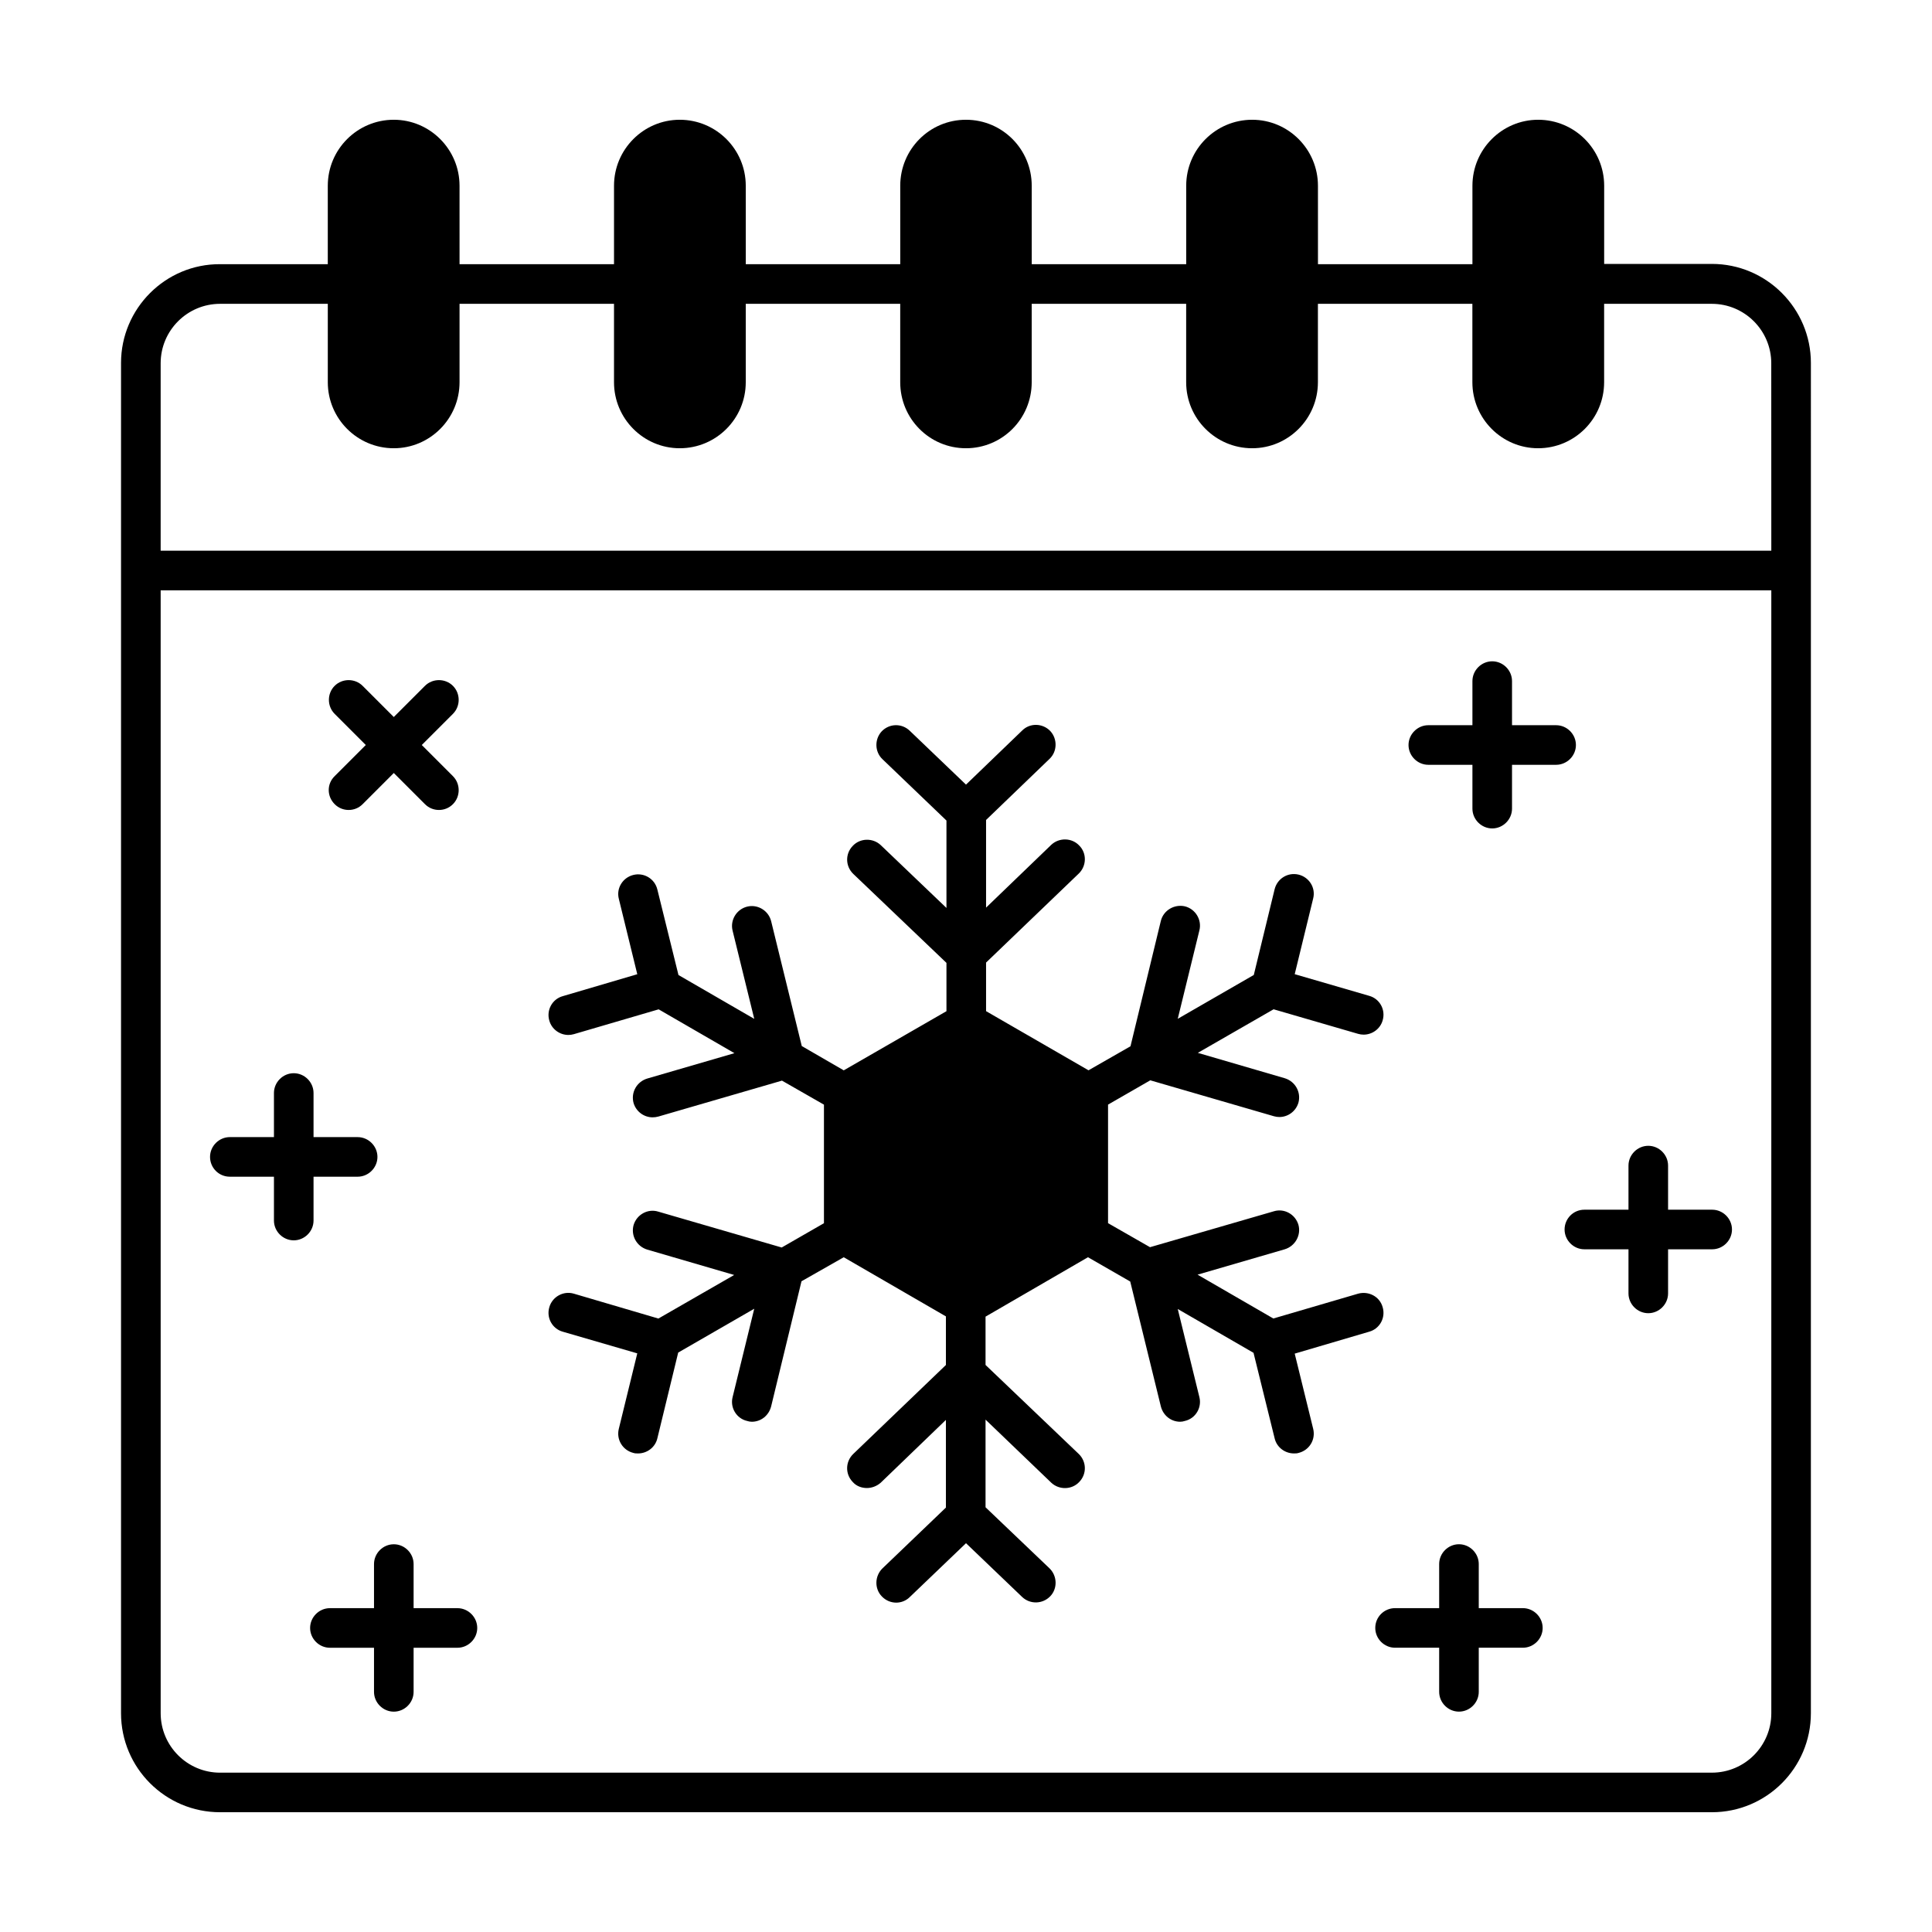<?xml version="1.0" encoding="UTF-8"?>
<!-- Uploaded to: ICON Repo, www.iconrepo.com, Generator: ICON Repo Mixer Tools -->
<svg fill="#000000" width="800px" height="800px" version="1.1" viewBox="144 144 512 512" xmlns="http://www.w3.org/2000/svg">
 <g>
  <path d="m597.67 213.94h-28.551l0.004-20.711c0-9.656-7.836-17.492-17.492-17.492-9.586 0-17.422 7.836-17.422 17.492v20.781h-40.934l-0.004-20.781c0-9.656-7.836-17.492-17.422-17.492-9.656 0-17.492 7.836-17.492 17.492v20.781h-40.934l-0.004-20.781c0-9.656-7.766-17.492-17.422-17.492s-17.422 7.836-17.422 17.492v20.781h-40.934l-0.004-20.781c0-9.656-7.836-17.492-17.492-17.492-9.586 0-17.422 7.836-17.422 17.492v20.781h-40.934l-0.004-20.781c0-9.656-7.836-17.492-17.422-17.492-9.656 0-17.492 7.836-17.492 17.492v20.781h-28.551c-14.484-0.07-26.242 11.758-26.242 26.172v357.84c0 14.484 11.754 26.238 26.238 26.238h395.35c14.484 0 26.238-11.754 26.238-26.238l0.004-357.84c0-14.414-11.754-26.242-26.242-26.242zm15.746 384.09c0 8.676-7.066 15.742-15.742 15.742l-395.35 0.004c-8.676 0-15.742-7.066-15.742-15.742l-0.004-297.6h426.84zm0-308.09h-426.84v-49.68c0-8.676 7.066-15.742 15.742-15.742h28.551v20.781c0 9.656 7.836 17.492 17.492 17.492 9.586 0 17.422-7.836 17.422-17.492v-20.781h40.934v20.781c0 9.656 7.836 17.492 17.422 17.492 9.656 0 17.492-7.836 17.492-17.492v-20.781h40.934v20.781c0 9.656 7.766 17.492 17.422 17.492s17.422-7.836 17.422-17.492v-20.781h40.934v20.781c0 9.656 7.836 17.492 17.492 17.492 9.586 0 17.422-7.836 17.422-17.492v-20.781h40.934v20.781c0 9.656 7.836 17.492 17.422 17.492 9.656 0 17.492-7.836 17.492-17.492v-20.781h28.551c8.676 0 15.742 7.066 15.742 15.742z"/>
  <path d="m296.09 486.84c-2.801-0.84-5.738 0.84-6.508 3.57-0.84 2.801 0.77 5.738 3.57 6.508l19.734 5.738-4.898 20.012c-0.699 2.867 1.051 5.668 3.848 6.367 0.418 0.141 0.84 0.141 1.258 0.141 2.379 0 4.547-1.609 5.109-3.988l5.527-22.742 20.152-11.617-5.738 23.441c-0.699 2.801 1.051 5.668 3.848 6.297 0.418 0.141 0.84 0.211 1.258 0.211 2.379 0 4.477-1.609 5.109-4.059l8.047-33.168 11.195-6.367 27.078 15.676v12.875l-24.562 23.582c-2.098 2.027-2.168 5.316-0.141 7.418 0.98 1.121 2.379 1.609 3.777 1.609 1.258 0 2.59-0.488 3.637-1.398l17.285-16.652v23.23l-16.793 16.094c-2.098 2.027-2.168 5.387-0.211 7.418 1.051 1.121 2.449 1.68 3.848 1.68 1.258 0 2.59-0.488 3.57-1.469l14.914-14.281 14.906 14.273c2.098 1.961 5.387 1.891 7.418-0.211 1.961-2.027 1.891-5.387-0.211-7.418l-16.934-16.164v-23.23l17.422 16.723c2.098 1.961 5.457 1.891 7.418-0.211 2.027-2.098 1.961-5.387-0.141-7.418l-24.699-23.582v-12.805l27.148-15.742 11.195 6.438 8.117 33.098c0.629 2.449 2.731 4.059 5.109 4.059 0.418 0 0.84-0.07 1.258-0.211 2.801-0.629 4.547-3.5 3.848-6.297l-5.738-23.371 20.082 11.617 5.598 22.672c0.559 2.379 2.731 3.988 5.109 3.988 0.418 0 0.84 0 1.258-0.141 2.801-0.699 4.547-3.5 3.848-6.367l-4.898-19.941 19.734-5.809c2.801-0.77 4.41-3.707 3.57-6.508-0.77-2.801-3.707-4.34-6.508-3.57l-22.461 6.578-20.082-11.617 23.09-6.719c2.801-0.84 4.41-3.777 3.637-6.508-0.84-2.801-3.777-4.41-6.508-3.57l-32.816 9.516-11.125-6.367v-31.418l11.195-6.438 32.746 9.516c0.488 0.141 0.98 0.211 1.469 0.211 2.238 0 4.34-1.469 5.039-3.777 0.77-2.801-0.84-5.668-3.637-6.508l-23.02-6.719 20.082-11.547 22.391 6.508c0.488 0.141 0.98 0.211 1.469 0.211 2.309 0 4.41-1.539 5.039-3.777 0.84-2.801-0.77-5.738-3.57-6.508l-19.734-5.738 4.898-20.082c0.699-2.801-1.051-5.598-3.848-6.297-2.867-0.699-5.668 1.051-6.367 3.848l-5.527 22.742-20.152 11.617 5.738-23.441c0.699-2.801-1.051-5.668-3.848-6.367-2.801-0.629-5.668 1.051-6.367 3.848l-8.047 33.238-11.125 6.367-27.148-15.676v-12.875l24.562-23.582c2.098-2.027 2.168-5.387 0.141-7.418-1.961-2.098-5.316-2.168-7.418-0.211l-17.285 16.652v-23.23l16.793-16.164c2.098-1.961 2.168-5.316 0.211-7.418-2.027-2.098-5.387-2.168-7.418-0.141l-14.906 14.355-14.906-14.273c-2.098-2.027-5.387-1.961-7.418 0.141-1.961 2.098-1.891 5.457 0.211 7.418l16.934 16.234v23.16l-17.422-16.652c-2.098-1.961-5.457-1.891-7.418 0.211-2.027 2.098-1.961 5.387 0.141 7.418l24.699 23.582v12.805l-27.219 15.676-11.125-6.438-8.117-33.098c-0.699-2.801-3.57-4.547-6.367-3.848-2.801 0.699-4.547 3.57-3.848 6.367l5.738 23.371-20.082-11.617-5.598-22.672c-0.699-2.867-3.57-4.547-6.367-3.848-2.801 0.699-4.547 3.5-3.848 6.297l4.898 20.012-19.734 5.809c-2.801 0.77-4.41 3.707-3.57 6.508 0.629 2.238 2.731 3.777 5.039 3.777 0.488 0 0.98-0.07 1.469-0.211l22.461-6.578 20.082 11.617-23.09 6.719c-2.801 0.84-4.41 3.707-3.637 6.508 0.699 2.309 2.801 3.777 5.039 3.777 0.488 0 1.051-0.07 1.539-0.211l32.746-9.516 11.125 6.367v31.418l-11.195 6.438-32.746-9.516c-2.731-0.84-5.668 0.77-6.508 3.57-0.77 2.801 0.84 5.668 3.637 6.508l23.02 6.719-20.082 11.547z"/>
  <path d="m232.69 357.11c1.051 1.051 2.379 1.539 3.707 1.539 1.328 0 2.66-0.488 3.707-1.539l8.258-8.258 8.258 8.258c1.051 1.051 2.379 1.539 3.707 1.539s2.66-0.488 3.707-1.539c2.027-2.027 2.027-5.387 0-7.418l-8.258-8.258 8.258-8.258c2.027-2.027 2.027-5.387 0-7.418-2.027-2.027-5.387-2.027-7.418 0l-8.258 8.258-8.258-8.258c-2.027-2.027-5.387-2.027-7.418 0-2.027 2.027-2.027 5.387 0 7.418l8.258 8.258-8.258 8.258c-2.09 2.027-2.09 5.316 0.008 7.418z"/>
  <path d="m204.91 455.84h11.688v11.617c0 2.867 2.379 5.246 5.246 5.246 2.867 0 5.246-2.379 5.246-5.246v-11.617h11.688c2.867 0 5.246-2.379 5.246-5.246 0-2.867-2.379-5.246-5.246-5.246h-11.688v-11.688c0-2.867-2.379-5.246-5.246-5.246-2.867 0-5.246 2.379-5.246 5.246v11.688l-11.688-0.004c-2.867 0-5.246 2.379-5.246 5.246-0.004 2.871 2.305 5.25 5.246 5.25z"/>
  <path d="m522.52 346.68h11.688v11.617c0 2.867 2.379 5.246 5.246 5.246 2.867 0 5.246-2.379 5.246-5.246v-11.617h11.688c2.867 0 5.246-2.379 5.246-5.246 0-2.867-2.379-5.246-5.246-5.246h-11.688v-11.688c0-2.867-2.379-5.246-5.246-5.246-2.867 0-5.246 2.379-5.246 5.246v11.688h-11.688c-2.867 0-5.246 2.379-5.246 5.246-0.004 2.867 2.375 5.246 5.246 5.246z"/>
  <path d="m558.63 469.83c0 2.867 2.379 5.246 5.246 5.246h11.688v11.688c0 2.867 2.379 5.246 5.246 5.246 2.867 0 5.246-2.379 5.246-5.246v-11.688h11.688c2.867 0 5.246-2.379 5.246-5.246 0-2.867-2.379-5.246-5.246-5.246h-11.688v-11.688c0-2.867-2.379-5.246-5.246-5.246-2.867 0-5.246 2.379-5.246 5.246v11.688h-11.688c-2.938 0-5.246 2.379-5.246 5.246z"/>
  <path d="m508.46 575.42c0 2.867 2.379 5.246 5.246 5.246h11.688v11.688c0 2.867 2.379 5.246 5.246 5.246 2.867 0 5.246-2.379 5.246-5.246v-11.688h11.688c2.867 0 5.246-2.379 5.246-5.246s-2.379-5.246-5.246-5.246h-11.688v-11.688c0-2.867-2.379-5.246-5.246-5.246-2.867 0-5.246 2.379-5.246 5.246v11.688h-11.688c-2.867 0-5.246 2.309-5.246 5.246z"/>
  <path d="m253.61 570.18v-11.688c0-2.867-2.379-5.246-5.246-5.246-2.867 0-5.246 2.379-5.246 5.246v11.688h-11.688c-2.867 0-5.246 2.379-5.246 5.246s2.379 5.246 5.246 5.246h11.688v11.688c0 2.867 2.379 5.246 5.246 5.246 2.867 0 5.246-2.379 5.246-5.246v-11.688h11.617c2.867 0 5.246-2.379 5.246-5.246s-2.379-5.246-5.246-5.246z"/>
 </g>
</svg>